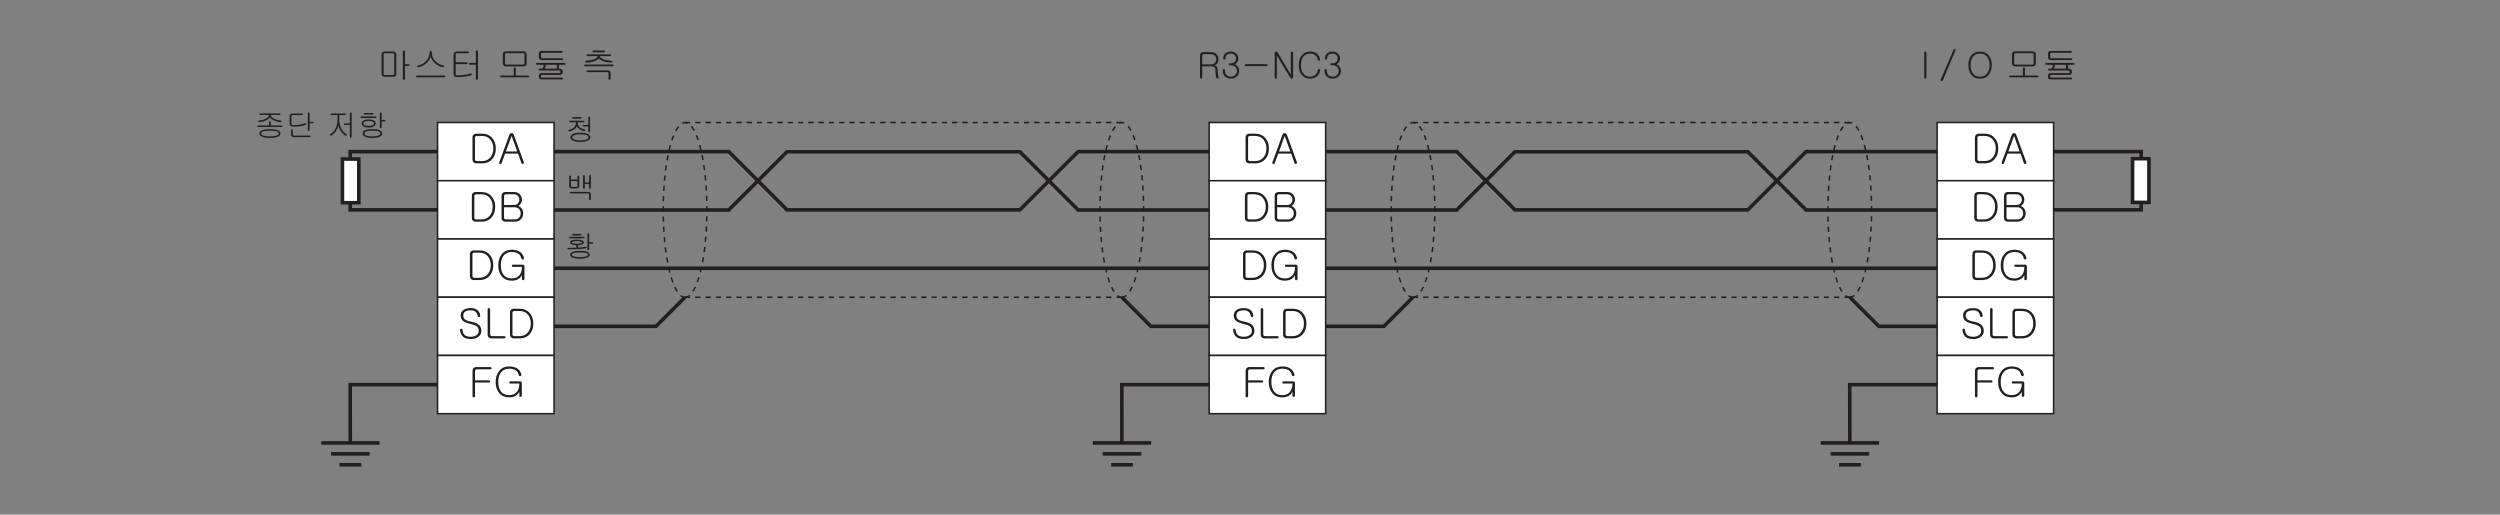 <?xml version="1.0" encoding="UTF-8"?>
<svg xmlns="http://www.w3.org/2000/svg" xmlns:xlink="http://www.w3.org/1999/xlink" width="481.89pt" height="99.19pt" viewBox="0 0 481.89 99.19" version="1.2">
<rect x="0" y="0" width="481.89" height="99.19" fill="#808080" stroke="none"/>
<defs>
<g>
<symbol overflow="visible" id="glyph0-0">
<path style="stroke:none;" d="M 1.578 -0.453 L 6.359 -0.453 L 6.359 -5.234 L 1.578 -5.234 Z M 6.75 -0.078 L 1.188 -0.078 L 1.188 -5.625 L 6.75 -5.625 Z M 6.75 -0.078 "/>
</symbol>
<symbol overflow="visible" id="glyph0-1">
<path style="stroke:none;" d="M 2.594 -5.703 C 3.438 -5.703 4.109 -5.406 4.578 -4.844 C 5.031 -4.328 5.25 -3.656 5.25 -2.844 C 5.25 -2.031 5.031 -1.359 4.578 -0.844 C 4.109 -0.281 3.438 0.016 2.594 0.016 L 1.484 0.016 C 1.25 0.016 1.062 -0.078 0.922 -0.219 C 0.797 -0.359 0.75 -0.531 0.75 -0.734 L 0.75 -4.938 C 0.75 -5.156 0.797 -5.328 0.922 -5.469 C 1.062 -5.625 1.25 -5.703 1.484 -5.703 Z M 2.594 -0.422 C 3.281 -0.422 3.828 -0.672 4.219 -1.156 C 4.578 -1.594 4.766 -2.156 4.766 -2.844 C 4.766 -3.547 4.578 -4.109 4.219 -4.547 C 3.828 -5.031 3.281 -5.266 2.594 -5.266 L 1.578 -5.266 C 1.453 -5.266 1.375 -5.219 1.312 -5.156 C 1.25 -5.094 1.234 -5.016 1.234 -4.906 L 1.234 -0.766 C 1.234 -0.672 1.25 -0.594 1.312 -0.547 C 1.375 -0.469 1.453 -0.422 1.578 -0.422 Z M 2.594 -0.422 "/>
</symbol>
<symbol overflow="visible" id="glyph0-2">
<path style="stroke:none;" d="M 3.641 -2.281 L 2.578 -5.234 L 2.547 -5.234 L 1.469 -2.281 Z M 2.297 -5.734 C 2.375 -5.781 2.469 -5.812 2.562 -5.812 C 2.656 -5.812 2.734 -5.781 2.812 -5.734 C 2.891 -5.672 2.953 -5.578 3 -5.469 L 4.922 -0.203 C 4.938 -0.125 4.938 -0.062 4.906 0.016 C 4.891 0.078 4.844 0.109 4.781 0.125 C 4.719 0.156 4.656 0.141 4.594 0.125 C 4.531 0.078 4.484 0.031 4.453 -0.047 L 3.812 -1.859 L 1.312 -1.859 L 0.656 -0.047 C 0.625 0.031 0.578 0.078 0.516 0.125 C 0.453 0.156 0.391 0.156 0.328 0.141 C 0.266 0.109 0.219 0.078 0.188 0.016 C 0.172 -0.047 0.172 -0.125 0.203 -0.203 L 2.125 -5.469 C 2.156 -5.578 2.219 -5.672 2.297 -5.734 Z M 2.297 -5.734 "/>
</symbol>
<symbol overflow="visible" id="glyph0-3">
<path style="stroke:none;" d="M 3.203 -5.703 C 3.656 -5.703 4.031 -5.547 4.297 -5.234 C 4.547 -4.953 4.672 -4.625 4.672 -4.219 C 4.672 -3.969 4.609 -3.734 4.5 -3.531 C 4.375 -3.328 4.203 -3.156 4 -3.031 C 4.281 -2.891 4.5 -2.719 4.656 -2.484 C 4.844 -2.234 4.922 -1.938 4.922 -1.594 C 4.922 -1.172 4.797 -0.797 4.531 -0.5 C 4.234 -0.156 3.828 0.016 3.312 0.016 L 1.484 0.016 C 1.25 0.016 1.062 -0.078 0.922 -0.219 C 0.797 -0.359 0.75 -0.531 0.75 -0.734 L 0.75 -4.938 C 0.75 -5.156 0.797 -5.328 0.922 -5.469 C 1.062 -5.625 1.25 -5.703 1.484 -5.703 Z M 3.922 -3.531 C 4.094 -3.719 4.188 -3.953 4.188 -4.234 C 4.188 -4.516 4.094 -4.75 3.922 -4.938 C 3.734 -5.156 3.484 -5.266 3.156 -5.266 L 1.578 -5.266 C 1.453 -5.266 1.375 -5.219 1.312 -5.156 C 1.25 -5.094 1.234 -5.016 1.234 -4.906 L 1.234 -3.203 L 3.156 -3.203 C 3.484 -3.203 3.734 -3.312 3.922 -3.531 Z M 4.156 -0.797 C 4.344 -1.016 4.438 -1.281 4.438 -1.594 C 4.438 -1.906 4.344 -2.188 4.141 -2.406 C 3.922 -2.656 3.625 -2.766 3.266 -2.766 L 1.234 -2.766 L 1.234 -0.766 C 1.234 -0.672 1.25 -0.594 1.312 -0.547 C 1.375 -0.469 1.453 -0.422 1.578 -0.422 L 3.312 -0.422 C 3.672 -0.422 3.938 -0.547 4.156 -0.797 Z M 4.156 -0.797 "/>
</symbol>
<symbol overflow="visible" id="glyph0-4">
<path style="stroke:none;" d="M 4.781 -5.328 C 5.109 -5.062 5.328 -4.703 5.438 -4.266 C 5.453 -4.188 5.438 -4.109 5.391 -4.062 C 5.359 -4 5.297 -3.969 5.234 -3.953 C 5.156 -3.953 5.109 -3.953 5.047 -4 C 4.984 -4.031 4.938 -4.094 4.922 -4.172 C 4.844 -4.578 4.641 -4.875 4.328 -5.094 C 4.016 -5.281 3.609 -5.391 3.109 -5.391 C 2.453 -5.391 1.938 -5.172 1.562 -4.75 C 1.172 -4.297 0.984 -3.656 0.984 -2.844 C 0.984 -2 1.172 -1.359 1.562 -0.922 C 1.922 -0.5 2.438 -0.297 3.094 -0.297 C 3.656 -0.297 4.094 -0.453 4.438 -0.781 C 4.844 -1.156 5.047 -1.734 5.047 -2.531 L 3.312 -2.531 C 3.172 -2.531 3.109 -2.594 3.109 -2.75 C 3.109 -2.891 3.172 -2.953 3.312 -2.953 L 5.188 -2.953 C 5.281 -2.953 5.375 -2.922 5.438 -2.844 C 5.5 -2.781 5.531 -2.703 5.531 -2.609 L 5.531 -0.203 C 5.531 -0.125 5.5 -0.062 5.438 -0.016 C 5.391 0.031 5.344 0.047 5.281 0.047 C 5.219 0.047 5.156 0.031 5.109 -0.016 C 5.062 -0.062 5.047 -0.125 5.047 -0.203 L 5.047 -0.938 C 4.875 -0.594 4.625 -0.328 4.297 -0.141 C 3.953 0.047 3.562 0.141 3.094 0.141 C 2.297 0.141 1.656 -0.125 1.203 -0.656 C 0.734 -1.188 0.484 -1.906 0.484 -2.844 C 0.484 -3.75 0.734 -4.469 1.203 -5.016 C 1.672 -5.562 2.312 -5.828 3.094 -5.828 C 3.797 -5.828 4.359 -5.656 4.781 -5.328 Z M 4.781 -5.328 "/>
</symbol>
<symbol overflow="visible" id="glyph0-5">
<path style="stroke:none;" d="M 3.891 -5.359 C 4.141 -5.125 4.281 -4.812 4.344 -4.438 C 4.359 -4.344 4.344 -4.25 4.297 -4.203 C 4.266 -4.141 4.219 -4.109 4.141 -4.094 C 4.078 -4.094 4.016 -4.109 3.953 -4.156 C 3.891 -4.188 3.859 -4.25 3.844 -4.328 C 3.781 -4.703 3.641 -4.969 3.422 -5.141 C 3.203 -5.312 2.891 -5.391 2.484 -5.391 C 2.062 -5.391 1.719 -5.312 1.469 -5.156 C 1.203 -4.984 1.078 -4.734 1.078 -4.406 C 1.078 -4.094 1.172 -3.844 1.375 -3.672 C 1.594 -3.484 1.984 -3.328 2.547 -3.219 C 3.281 -3.078 3.812 -2.859 4.109 -2.578 C 4.406 -2.312 4.562 -1.922 4.562 -1.422 C 4.562 -0.938 4.359 -0.562 3.953 -0.266 C 3.578 0.016 3.109 0.141 2.547 0.141 C 1.906 0.141 1.422 0.016 1.094 -0.266 C 0.719 -0.547 0.516 -0.984 0.453 -1.594 C 0.438 -1.672 0.453 -1.734 0.516 -1.781 C 0.562 -1.828 0.609 -1.859 0.672 -1.859 C 0.734 -1.859 0.797 -1.844 0.844 -1.797 C 0.891 -1.766 0.922 -1.688 0.938 -1.609 C 0.969 -1.141 1.141 -0.797 1.406 -0.594 C 1.672 -0.391 2.047 -0.297 2.531 -0.297 C 2.906 -0.297 3.234 -0.375 3.531 -0.547 C 3.891 -0.75 4.062 -1.031 4.062 -1.375 C 4.062 -1.766 3.969 -2.047 3.781 -2.219 C 3.562 -2.438 3.125 -2.625 2.453 -2.766 C 1.828 -2.922 1.359 -3.109 1.078 -3.312 C 0.75 -3.578 0.578 -3.938 0.578 -4.391 C 0.578 -4.844 0.75 -5.203 1.094 -5.453 C 1.438 -5.703 1.906 -5.828 2.516 -5.828 C 3.125 -5.828 3.578 -5.672 3.891 -5.359 Z M 3.891 -5.359 "/>
</symbol>
<symbol overflow="visible" id="glyph0-6">
<path style="stroke:none;" d="M 0.812 -5.766 C 0.859 -5.797 0.922 -5.828 0.984 -5.828 C 1.047 -5.828 1.109 -5.797 1.156 -5.766 C 1.203 -5.719 1.234 -5.656 1.234 -5.578 L 1.234 -0.766 C 1.234 -0.672 1.25 -0.594 1.312 -0.547 C 1.375 -0.469 1.453 -0.422 1.578 -0.422 L 3.953 -0.422 C 4.031 -0.422 4.094 -0.406 4.141 -0.359 C 4.172 -0.328 4.203 -0.266 4.203 -0.219 C 4.203 -0.156 4.172 -0.109 4.141 -0.062 C 4.094 -0.016 4.031 0.016 3.953 0.016 L 1.484 0.016 C 1.25 0.016 1.062 -0.078 0.922 -0.219 C 0.797 -0.359 0.75 -0.531 0.75 -0.734 L 0.75 -5.578 C 0.75 -5.656 0.766 -5.719 0.812 -5.766 Z M 0.812 -5.766 "/>
</symbol>
<symbol overflow="visible" id="glyph0-7">
<path style="stroke:none;" d="M 4.188 -5.703 C 4.266 -5.703 4.312 -5.672 4.359 -5.641 C 4.406 -5.594 4.422 -5.547 4.422 -5.484 C 4.422 -5.422 4.406 -5.375 4.359 -5.328 C 4.312 -5.281 4.266 -5.266 4.188 -5.266 L 1.578 -5.266 C 1.453 -5.266 1.375 -5.219 1.312 -5.156 C 1.25 -5.094 1.234 -5.016 1.234 -4.906 L 1.234 -3.141 L 3.891 -3.141 C 3.969 -3.141 4.031 -3.125 4.078 -3.078 C 4.109 -3.047 4.141 -3 4.141 -2.922 C 4.141 -2.875 4.109 -2.828 4.078 -2.781 C 4.031 -2.734 3.969 -2.719 3.891 -2.719 L 1.234 -2.719 L 1.234 -0.109 C 1.234 -0.031 1.203 0.031 1.156 0.078 C 1.109 0.125 1.047 0.141 0.984 0.141 C 0.922 0.141 0.859 0.125 0.812 0.078 C 0.766 0.031 0.75 -0.031 0.75 -0.109 L 0.75 -4.938 C 0.75 -5.156 0.797 -5.328 0.922 -5.469 C 1.062 -5.625 1.25 -5.703 1.484 -5.703 Z M 4.188 -5.703 "/>
</symbol>
<symbol overflow="visible" id="glyph1-0">
<path style="stroke:none;" d="M 1.375 -0.406 L 5.562 -0.406 L 5.562 -4.578 L 1.375 -4.578 Z M 5.891 -0.062 L 1.047 -0.062 L 1.047 -4.906 L 5.891 -4.906 Z M 5.891 -0.062 "/>
</symbol>
<symbol overflow="visible" id="glyph1-1">
<path style="stroke:none;" d="M 3.312 -4.703 C 3.266 -4.75 3.188 -4.766 3.062 -4.766 L 1.625 -4.766 C 1.531 -4.766 1.453 -4.734 1.406 -4.688 C 1.359 -4.625 1.344 -4.547 1.344 -4.453 L 1.344 -0.859 C 1.344 -0.75 1.359 -0.688 1.422 -0.641 C 1.453 -0.594 1.531 -0.578 1.641 -0.578 L 3.078 -0.578 C 3.188 -0.578 3.281 -0.594 3.312 -0.625 C 3.359 -0.672 3.391 -0.75 3.391 -0.844 L 3.391 -4.484 C 3.391 -4.578 3.359 -4.656 3.312 -4.703 Z M 3.594 -4.969 C 3.719 -4.859 3.781 -4.703 3.781 -4.516 L 3.781 -0.828 C 3.781 -0.625 3.734 -0.484 3.625 -0.375 C 3.516 -0.281 3.359 -0.234 3.141 -0.234 L 1.594 -0.234 C 1.359 -0.234 1.188 -0.281 1.094 -0.375 C 0.984 -0.484 0.938 -0.625 0.938 -0.812 L 0.938 -4.469 C 0.938 -4.656 1 -4.812 1.109 -4.938 C 1.219 -5.047 1.375 -5.109 1.578 -5.109 L 3.094 -5.109 C 3.297 -5.109 3.469 -5.062 3.594 -4.969 Z M 6.203 -2.656 C 6.312 -2.656 6.359 -2.609 6.359 -2.484 C 6.359 -2.375 6.312 -2.328 6.203 -2.328 L 5.453 -2.328 L 5.453 0.141 C 5.453 0.203 5.422 0.25 5.375 0.297 C 5.344 0.328 5.297 0.344 5.25 0.344 C 5.188 0.344 5.141 0.328 5.109 0.297 C 5.062 0.25 5.047 0.203 5.047 0.141 L 5.047 -5.141 C 5.047 -5.203 5.062 -5.25 5.109 -5.281 C 5.141 -5.312 5.188 -5.328 5.25 -5.328 C 5.297 -5.328 5.344 -5.312 5.375 -5.281 C 5.422 -5.25 5.453 -5.203 5.453 -5.141 L 5.453 -2.656 Z M 6.203 -2.656 "/>
</symbol>
<symbol overflow="visible" id="glyph1-2">
<path style="stroke:none;" d="M 3.344 -5.203 C 3.375 -5.234 3.422 -5.25 3.469 -5.25 C 3.531 -5.25 3.562 -5.234 3.594 -5.203 C 3.656 -5.156 3.672 -5.094 3.672 -5.016 C 3.672 -4.328 3.906 -3.734 4.359 -3.25 C 4.766 -2.844 5.266 -2.562 5.859 -2.438 C 5.922 -2.422 5.984 -2.406 6.016 -2.359 C 6.047 -2.312 6.062 -2.266 6.047 -2.219 C 6.031 -2.172 6.016 -2.125 5.953 -2.109 C 5.906 -2.078 5.844 -2.062 5.766 -2.078 C 5.234 -2.188 4.766 -2.453 4.312 -2.844 C 3.906 -3.234 3.609 -3.656 3.469 -4.109 C 3.328 -3.656 3.047 -3.234 2.625 -2.844 C 2.172 -2.438 1.672 -2.188 1.125 -2.078 C 1.062 -2.062 1 -2.078 0.969 -2.109 C 0.922 -2.125 0.891 -2.172 0.891 -2.219 C 0.875 -2.266 0.891 -2.297 0.922 -2.344 C 0.953 -2.391 1.016 -2.422 1.078 -2.422 C 1.641 -2.547 2.125 -2.812 2.547 -3.234 C 3.031 -3.734 3.281 -4.344 3.281 -5.031 C 3.281 -5.094 3.297 -5.156 3.344 -5.203 Z M 6.25 -0.422 C 6.281 -0.391 6.297 -0.344 6.297 -0.297 C 6.297 -0.25 6.281 -0.219 6.25 -0.188 C 6.203 -0.141 6.156 -0.125 6.109 -0.125 L 0.844 -0.125 C 0.703 -0.125 0.641 -0.188 0.641 -0.297 C 0.641 -0.422 0.703 -0.469 0.844 -0.469 L 6.094 -0.469 C 6.156 -0.469 6.203 -0.453 6.25 -0.422 Z M 6.25 -0.422 "/>
</symbol>
<symbol overflow="visible" id="glyph1-3">
<path style="stroke:none;" d="M 3.828 -5.062 C 3.859 -5.031 3.875 -4.984 3.891 -4.938 C 3.891 -4.891 3.859 -4.859 3.828 -4.828 C 3.781 -4.781 3.734 -4.766 3.672 -4.766 L 1.625 -4.766 C 1.531 -4.766 1.453 -4.734 1.406 -4.688 C 1.359 -4.641 1.344 -4.562 1.344 -4.453 L 1.344 -3.031 L 3.422 -3.031 C 3.562 -3.031 3.625 -2.969 3.625 -2.844 C 3.625 -2.734 3.562 -2.672 3.422 -2.672 L 1.344 -2.672 L 1.344 -0.844 C 1.344 -0.734 1.359 -0.656 1.406 -0.609 C 1.438 -0.547 1.5 -0.516 1.594 -0.516 C 2.156 -0.516 2.641 -0.547 3.062 -0.609 C 3.484 -0.656 3.859 -0.75 4.188 -0.875 C 4.328 -0.922 4.406 -0.891 4.453 -0.781 C 4.5 -0.688 4.453 -0.594 4.312 -0.531 C 4.016 -0.422 3.625 -0.328 3.141 -0.266 C 2.672 -0.203 2.156 -0.172 1.594 -0.172 C 1.359 -0.172 1.188 -0.234 1.094 -0.359 C 0.984 -0.484 0.938 -0.641 0.938 -0.859 L 0.938 -4.453 C 0.938 -4.641 1 -4.797 1.109 -4.906 C 1.234 -5.047 1.406 -5.109 1.641 -5.109 L 3.656 -5.109 C 3.719 -5.109 3.781 -5.094 3.828 -5.062 Z M 5.578 0.281 C 5.547 0.328 5.5 0.344 5.453 0.344 C 5.391 0.344 5.328 0.328 5.297 0.281 C 5.266 0.25 5.234 0.188 5.234 0.109 L 5.234 -2.547 L 4.125 -2.547 C 4.047 -2.547 4 -2.578 3.969 -2.609 C 3.922 -2.641 3.906 -2.688 3.906 -2.719 C 3.906 -2.781 3.906 -2.812 3.953 -2.844 C 3.969 -2.891 4.031 -2.906 4.094 -2.906 L 5.234 -2.906 L 5.234 -5.125 C 5.234 -5.188 5.266 -5.234 5.297 -5.266 C 5.328 -5.312 5.391 -5.328 5.453 -5.328 C 5.5 -5.328 5.547 -5.312 5.578 -5.266 C 5.625 -5.234 5.641 -5.188 5.641 -5.125 L 5.641 0.109 C 5.641 0.172 5.625 0.234 5.578 0.281 Z M 5.578 0.281 "/>
</symbol>
<symbol overflow="visible" id="glyph1-4">
<path style="stroke:none;" d=""/>
</symbol>
<symbol overflow="visible" id="glyph1-5">
<path style="stroke:none;" d="M 5.266 -4.734 C 5.234 -4.766 5.156 -4.781 5.047 -4.781 L 1.875 -4.781 C 1.766 -4.781 1.688 -4.766 1.641 -4.734 C 1.609 -4.703 1.594 -4.641 1.594 -4.547 L 1.594 -2.812 C 1.594 -2.719 1.609 -2.656 1.656 -2.641 C 1.688 -2.609 1.781 -2.578 1.891 -2.578 L 5.062 -2.578 C 5.156 -2.578 5.234 -2.594 5.266 -2.625 C 5.328 -2.656 5.344 -2.719 5.344 -2.781 L 5.344 -4.562 C 5.344 -4.641 5.328 -4.703 5.266 -4.734 Z M 5.594 -5 C 5.703 -4.891 5.766 -4.766 5.766 -4.594 L 5.766 -2.75 C 5.766 -2.578 5.703 -2.453 5.594 -2.375 C 5.484 -2.281 5.328 -2.234 5.141 -2.234 L 1.797 -2.234 C 1.609 -2.234 1.453 -2.297 1.344 -2.391 C 1.234 -2.484 1.172 -2.609 1.172 -2.781 L 1.172 -4.594 C 1.172 -4.766 1.234 -4.891 1.328 -5 C 1.422 -5.094 1.594 -5.141 1.797 -5.141 L 5.109 -5.141 C 5.328 -5.141 5.484 -5.094 5.594 -5 Z M 3.344 -2 C 3.375 -2.047 3.422 -2.047 3.469 -2.047 C 3.531 -2.047 3.562 -2.031 3.594 -1.984 C 3.656 -1.953 3.672 -1.906 3.672 -1.844 L 3.672 -0.469 L 6.094 -0.469 C 6.156 -0.469 6.203 -0.453 6.25 -0.422 C 6.281 -0.391 6.297 -0.344 6.297 -0.297 C 6.297 -0.25 6.281 -0.219 6.25 -0.188 C 6.203 -0.141 6.156 -0.125 6.109 -0.125 L 0.781 -0.125 C 0.734 -0.125 0.703 -0.141 0.672 -0.188 C 0.641 -0.219 0.625 -0.25 0.641 -0.297 C 0.641 -0.344 0.656 -0.391 0.688 -0.422 C 0.734 -0.453 0.781 -0.469 0.844 -0.469 L 3.281 -0.469 L 3.281 -1.875 C 3.281 -1.922 3.297 -1.984 3.344 -2 Z M 3.344 -2 "/>
</symbol>
<symbol overflow="visible" id="glyph1-6">
<path style="stroke:none;" d="M 1.344 -3.609 C 1.234 -3.719 1.172 -3.844 1.172 -4.016 L 1.172 -4.672 C 1.172 -4.828 1.234 -4.969 1.344 -5.078 C 1.453 -5.172 1.609 -5.219 1.797 -5.219 L 5.578 -5.219 C 5.625 -5.219 5.672 -5.203 5.703 -5.156 C 5.734 -5.141 5.75 -5.094 5.766 -5.047 C 5.766 -5 5.75 -4.953 5.719 -4.922 C 5.688 -4.891 5.656 -4.859 5.609 -4.859 L 1.859 -4.859 C 1.766 -4.859 1.703 -4.844 1.656 -4.812 C 1.609 -4.766 1.594 -4.719 1.594 -4.641 L 1.594 -4.047 C 1.594 -3.969 1.609 -3.906 1.656 -3.859 C 1.688 -3.828 1.766 -3.797 1.859 -3.797 L 5.656 -3.797 C 5.781 -3.797 5.828 -3.75 5.828 -3.625 C 5.844 -3.516 5.781 -3.453 5.672 -3.453 L 1.844 -3.453 C 1.625 -3.453 1.469 -3.5 1.344 -3.609 Z M 5.578 -1.672 C 5.703 -1.594 5.766 -1.484 5.766 -1.344 L 5.766 -1.062 C 5.766 -0.938 5.703 -0.828 5.625 -0.734 C 5.516 -0.641 5.406 -0.594 5.266 -0.594 L 1.828 -0.594 C 1.734 -0.594 1.672 -0.578 1.641 -0.547 C 1.609 -0.5 1.594 -0.453 1.594 -0.375 L 1.594 -0.25 C 1.594 -0.188 1.609 -0.141 1.641 -0.125 C 1.672 -0.094 1.734 -0.078 1.812 -0.078 L 5.625 -0.078 C 5.688 -0.078 5.734 -0.062 5.781 -0.031 C 5.812 0 5.828 0.047 5.828 0.094 C 5.828 0.141 5.828 0.188 5.781 0.219 C 5.766 0.25 5.703 0.266 5.656 0.266 L 1.672 0.266 C 1.516 0.266 1.391 0.234 1.312 0.141 C 1.219 0.062 1.172 -0.047 1.172 -0.188 L 1.172 -0.453 C 1.172 -0.594 1.234 -0.719 1.312 -0.812 C 1.406 -0.891 1.531 -0.938 1.703 -0.938 L 5.094 -0.938 C 5.188 -0.938 5.234 -0.953 5.281 -0.984 C 5.328 -1 5.344 -1.047 5.344 -1.109 L 5.344 -1.234 C 5.344 -1.312 5.328 -1.375 5.281 -1.406 C 5.25 -1.438 5.188 -1.453 5.078 -1.453 L 1.359 -1.453 C 1.234 -1.453 1.172 -1.5 1.172 -1.625 C 1.172 -1.734 1.234 -1.797 1.375 -1.797 L 1.859 -1.797 C 1.844 -1.844 1.859 -1.891 1.922 -1.938 C 1.984 -2 2.016 -2.047 2.047 -2.109 C 2.062 -2.172 2.078 -2.266 2.078 -2.359 L 2.078 -2.547 L 0.812 -2.547 C 0.688 -2.547 0.625 -2.609 0.641 -2.719 C 0.641 -2.844 0.703 -2.906 0.844 -2.906 L 6.125 -2.906 C 6.234 -2.906 6.297 -2.844 6.297 -2.719 C 6.297 -2.609 6.25 -2.547 6.125 -2.547 L 5.047 -2.547 L 5.047 -1.797 L 5.141 -1.797 C 5.312 -1.797 5.453 -1.75 5.578 -1.672 Z M 2.297 -1.797 L 4.656 -1.797 C 4.641 -1.797 4.641 -1.828 4.641 -1.844 L 4.641 -2.547 L 2.484 -2.547 L 2.484 -2.359 C 2.484 -2.234 2.469 -2.109 2.406 -1.969 C 2.375 -1.906 2.344 -1.844 2.297 -1.797 Z M 2.297 -1.797 "/>
</symbol>
<symbol overflow="visible" id="glyph1-7">
<path style="stroke:none;" d="M 4.609 -5.266 C 4.641 -5.219 4.656 -5.188 4.656 -5.141 C 4.672 -5.094 4.656 -5.047 4.625 -5.016 C 4.594 -4.984 4.547 -4.953 4.5 -4.953 L 2.469 -4.953 C 2.328 -4.953 2.266 -5.016 2.266 -5.141 C 2.266 -5.25 2.328 -5.312 2.469 -5.312 L 4.469 -5.312 C 4.516 -5.312 4.578 -5.297 4.609 -5.266 Z M 5.828 -4.391 C 5.828 -4.281 5.781 -4.219 5.672 -4.219 L 3.672 -4.219 C 3.719 -3.969 3.969 -3.766 4.375 -3.609 C 4.75 -3.469 5.25 -3.375 5.891 -3.328 C 6.016 -3.312 6.078 -3.25 6.062 -3.141 C 6.031 -3.016 5.953 -2.953 5.828 -2.969 C 5.25 -3 4.75 -3.094 4.328 -3.234 C 3.922 -3.391 3.641 -3.562 3.469 -3.766 C 3.312 -3.547 3.031 -3.375 2.609 -3.234 C 2.203 -3.094 1.719 -3 1.141 -2.969 C 1.062 -2.953 1 -2.969 0.953 -3.016 C 0.922 -3.047 0.891 -3.094 0.875 -3.141 C 0.875 -3.188 0.875 -3.234 0.906 -3.281 C 0.938 -3.328 1 -3.344 1.078 -3.344 C 1.688 -3.375 2.188 -3.469 2.562 -3.594 C 2.984 -3.75 3.219 -3.969 3.281 -4.219 L 1.281 -4.219 C 1.156 -4.219 1.094 -4.281 1.109 -4.391 C 1.109 -4.516 1.172 -4.562 1.297 -4.562 L 5.672 -4.562 C 5.781 -4.562 5.828 -4.516 5.828 -4.391 Z M 6.25 -2.547 C 6.281 -2.516 6.297 -2.484 6.297 -2.422 C 6.297 -2.391 6.281 -2.344 6.25 -2.312 C 6.219 -2.281 6.172 -2.266 6.125 -2.266 L 0.828 -2.266 C 0.703 -2.266 0.641 -2.312 0.641 -2.422 C 0.641 -2.547 0.703 -2.594 0.844 -2.594 L 6.094 -2.594 C 6.156 -2.594 6.203 -2.578 6.25 -2.547 Z M 5.578 -1.328 C 5.703 -1.234 5.766 -1.078 5.766 -0.891 L 5.766 0.125 C 5.766 0.203 5.734 0.25 5.688 0.297 C 5.656 0.328 5.609 0.344 5.562 0.344 C 5.5 0.344 5.453 0.328 5.406 0.297 C 5.375 0.25 5.344 0.203 5.344 0.125 L 5.344 -0.875 C 5.344 -0.969 5.328 -1.031 5.281 -1.062 C 5.25 -1.109 5.172 -1.125 5.062 -1.125 L 1.281 -1.125 C 1.172 -1.125 1.109 -1.172 1.109 -1.297 C 1.094 -1.422 1.156 -1.469 1.281 -1.469 L 5.078 -1.469 C 5.312 -1.469 5.469 -1.422 5.578 -1.328 Z M 5.578 -1.328 "/>
</symbol>
<symbol overflow="visible" id="glyph1-8">
<path style="stroke:none;" d="M 2.828 -4.984 C 3.266 -4.984 3.609 -4.828 3.875 -4.547 C 4.109 -4.297 4.219 -3.969 4.219 -3.609 C 4.219 -3.344 4.156 -3.094 4.016 -2.875 C 3.859 -2.672 3.672 -2.531 3.422 -2.438 C 3.578 -2.422 3.719 -2.359 3.844 -2.234 C 3.969 -2.109 4.047 -1.922 4.047 -1.703 C 4.047 -1.359 4.062 -1.047 4.094 -0.797 C 4.125 -0.562 4.172 -0.359 4.219 -0.188 C 4.25 -0.125 4.25 -0.062 4.219 0 C 4.203 0.062 4.156 0.094 4.094 0.109 C 4.047 0.125 3.984 0.125 3.938 0.109 C 3.875 0.094 3.844 0.047 3.812 -0.016 C 3.75 -0.188 3.688 -0.438 3.656 -0.734 C 3.625 -1 3.609 -1.297 3.609 -1.641 C 3.609 -1.828 3.531 -1.984 3.375 -2.094 C 3.219 -2.203 3.031 -2.25 2.828 -2.25 L 1.078 -2.25 L 1.078 -0.109 C 1.078 -0.031 1.047 0.016 1 0.062 C 0.969 0.109 0.922 0.125 0.875 0.125 C 0.812 0.125 0.75 0.109 0.719 0.062 C 0.672 0.016 0.656 -0.031 0.656 -0.109 L 0.656 -4.328 C 0.656 -4.5 0.703 -4.656 0.812 -4.781 C 0.922 -4.906 1.094 -4.984 1.297 -4.984 Z M 3.531 -2.938 C 3.719 -3.125 3.797 -3.344 3.797 -3.609 C 3.797 -3.875 3.719 -4.094 3.531 -4.281 C 3.344 -4.5 3.094 -4.594 2.781 -4.594 L 1.375 -4.594 C 1.281 -4.594 1.203 -4.562 1.141 -4.5 C 1.094 -4.453 1.078 -4.375 1.078 -4.297 L 1.078 -2.625 L 2.781 -2.625 C 3.094 -2.625 3.344 -2.719 3.531 -2.938 Z M 3.531 -2.938 "/>
</symbol>
<symbol overflow="visible" id="glyph1-9">
<path style="stroke:none;" d="M 3.031 -4.672 C 3.281 -4.422 3.406 -4.125 3.406 -3.766 C 3.406 -3.469 3.328 -3.219 3.156 -3 C 3.031 -2.844 2.906 -2.719 2.75 -2.656 C 2.953 -2.578 3.125 -2.438 3.281 -2.25 C 3.469 -1.984 3.578 -1.703 3.578 -1.359 C 3.578 -0.969 3.438 -0.625 3.156 -0.344 C 2.875 -0.031 2.484 0.125 2 0.125 C 1.484 0.125 1.094 -0.031 0.812 -0.344 C 0.547 -0.625 0.422 -0.969 0.422 -1.359 L 0.422 -1.516 C 0.422 -1.578 0.438 -1.625 0.484 -1.672 C 0.516 -1.703 0.562 -1.719 0.625 -1.719 C 0.688 -1.719 0.734 -1.703 0.766 -1.672 C 0.812 -1.625 0.844 -1.578 0.844 -1.516 L 0.844 -1.359 C 0.844 -1.062 0.938 -0.812 1.125 -0.609 C 1.344 -0.375 1.625 -0.25 2 -0.25 C 2.359 -0.25 2.656 -0.375 2.859 -0.609 C 3.062 -0.812 3.156 -1.062 3.156 -1.359 C 3.156 -1.672 3.062 -1.922 2.859 -2.125 C 2.641 -2.344 2.359 -2.453 1.984 -2.453 L 1.75 -2.453 C 1.625 -2.453 1.562 -2.516 1.562 -2.641 C 1.562 -2.766 1.625 -2.828 1.75 -2.828 L 1.938 -2.828 C 2.266 -2.828 2.516 -2.922 2.703 -3.109 C 2.875 -3.281 2.969 -3.5 2.969 -3.766 C 2.969 -4.016 2.875 -4.234 2.703 -4.422 C 2.516 -4.609 2.266 -4.703 1.938 -4.703 C 1.609 -4.703 1.359 -4.609 1.172 -4.422 C 1 -4.234 0.922 -4.031 0.922 -3.766 C 0.922 -3.688 0.891 -3.641 0.844 -3.594 C 0.812 -3.562 0.766 -3.531 0.719 -3.531 C 0.656 -3.531 0.609 -3.562 0.562 -3.594 C 0.531 -3.641 0.5 -3.688 0.5 -3.766 C 0.5 -4.125 0.625 -4.438 0.875 -4.688 C 1.125 -4.953 1.484 -5.094 1.953 -5.094 C 2.406 -5.094 2.766 -4.953 3.031 -4.672 Z M 3.031 -4.672 "/>
</symbol>
<symbol overflow="visible" id="glyph1-10">
<path style="stroke:none;" d="M 5.078 -2.484 C 5.078 -2.359 5.016 -2.297 4.906 -2.297 L 0.859 -2.297 C 0.75 -2.297 0.703 -2.359 0.703 -2.484 C 0.688 -2.609 0.75 -2.672 0.859 -2.672 L 4.906 -2.672 C 5.016 -2.672 5.078 -2.609 5.078 -2.484 Z M 5.078 -2.484 "/>
</symbol>
<symbol overflow="visible" id="glyph1-11">
<path style="stroke:none;" d="M 0.859 -5.094 C 0.984 -5.109 1.094 -5.062 1.172 -4.953 L 1.406 -4.609 L 3.766 -0.656 L 3.766 -4.906 C 3.766 -4.969 3.781 -5.016 3.828 -5.047 C 3.875 -5.078 3.922 -5.094 3.984 -5.094 C 4.031 -5.094 4.094 -5.078 4.125 -5.047 C 4.172 -5.016 4.203 -4.969 4.203 -4.906 L 4.203 -0.172 C 4.203 -0.016 4.141 0.078 4.016 0.109 C 3.891 0.141 3.797 0.125 3.75 0.016 L 3.359 -0.531 L 1.078 -4.328 L 1.078 -0.109 C 1.078 -0.031 1.062 0.031 1.016 0.062 C 0.969 0.109 0.922 0.125 0.875 0.125 C 0.812 0.125 0.75 0.109 0.719 0.062 C 0.672 0.016 0.656 -0.047 0.656 -0.109 L 0.656 -4.828 C 0.656 -4.984 0.719 -5.078 0.859 -5.094 Z M 0.859 -5.094 "/>
</symbol>
<symbol overflow="visible" id="glyph1-12">
<path style="stroke:none;" d="M 3.984 -4.656 C 4.281 -4.391 4.453 -4.047 4.547 -3.609 C 4.547 -3.547 4.531 -3.5 4.5 -3.438 C 4.469 -3.391 4.422 -3.359 4.359 -3.344 C 4.312 -3.344 4.266 -3.344 4.219 -3.375 C 4.156 -3.406 4.125 -3.469 4.109 -3.547 C 4.031 -3.953 3.859 -4.234 3.578 -4.438 C 3.312 -4.625 2.984 -4.703 2.609 -4.703 C 2.094 -4.703 1.672 -4.516 1.359 -4.156 C 1.016 -3.75 0.859 -3.188 0.859 -2.484 C 0.859 -1.75 1.016 -1.203 1.359 -0.812 C 1.672 -0.438 2.078 -0.25 2.609 -0.25 C 3 -0.25 3.328 -0.344 3.562 -0.531 C 3.844 -0.75 4.031 -1.078 4.141 -1.547 C 4.156 -1.609 4.188 -1.672 4.234 -1.703 C 4.281 -1.734 4.344 -1.734 4.391 -1.719 C 4.469 -1.703 4.516 -1.672 4.547 -1.625 C 4.578 -1.562 4.594 -1.5 4.578 -1.422 C 4.453 -0.969 4.266 -0.609 3.969 -0.344 C 3.641 -0.031 3.172 0.125 2.609 0.125 C 1.953 0.125 1.422 -0.109 1.047 -0.578 C 0.625 -1.047 0.438 -1.672 0.438 -2.484 C 0.438 -3.266 0.625 -3.906 1.047 -4.375 C 1.438 -4.859 1.953 -5.094 2.609 -5.094 C 3.172 -5.094 3.641 -4.953 3.984 -4.656 Z M 3.984 -4.656 "/>
</symbol>
<symbol overflow="visible" id="glyph1-13">
<path style="stroke:none;" d="M 0.797 -5.031 C 0.828 -5.078 0.875 -5.094 0.938 -5.094 C 0.984 -5.094 1.047 -5.078 1.078 -5.031 C 1.125 -5 1.156 -4.938 1.156 -4.875 L 1.156 -0.094 C 1.156 -0.016 1.125 0.031 1.078 0.062 C 1.047 0.109 0.984 0.125 0.938 0.125 C 0.875 0.125 0.828 0.109 0.797 0.062 C 0.75 0.031 0.734 -0.016 0.734 -0.094 L 0.734 -4.875 C 0.734 -4.938 0.75 -5 0.797 -5.031 Z M 0.797 -5.031 "/>
</symbol>
<symbol overflow="visible" id="glyph1-14">
<path style="stroke:none;" d="M 4.625 -5.562 C 4.672 -5.578 4.719 -5.578 4.766 -5.562 C 4.828 -5.547 4.859 -5.516 4.891 -5.469 C 4.906 -5.438 4.922 -5.391 4.891 -5.344 L 2.422 0.5 C 2.406 0.562 2.359 0.594 2.297 0.609 C 2.266 0.625 2.219 0.609 2.156 0.594 C 2.109 0.562 2.062 0.531 2.047 0.5 C 2 0.453 2 0.406 2.031 0.359 L 4.516 -5.453 C 4.531 -5.516 4.562 -5.547 4.625 -5.562 Z M 4.625 -5.562 "/>
</symbol>
<symbol overflow="visible" id="glyph1-15">
<path style="stroke:none;" d="M 4.391 -4.297 C 4.75 -3.812 4.938 -3.219 4.938 -2.484 C 4.938 -1.75 4.75 -1.156 4.391 -0.688 C 3.984 -0.141 3.406 0.125 2.672 0.125 C 1.922 0.125 1.359 -0.141 0.938 -0.688 C 0.594 -1.156 0.422 -1.75 0.422 -2.484 C 0.422 -3.219 0.594 -3.812 0.938 -4.297 C 1.359 -4.828 1.922 -5.094 2.672 -5.094 C 3.406 -5.094 3.984 -4.828 4.391 -4.297 Z M 1.266 -4.047 C 0.984 -3.656 0.844 -3.141 0.844 -2.484 C 0.844 -1.844 0.984 -1.312 1.266 -0.922 C 1.578 -0.469 2.047 -0.25 2.672 -0.25 C 3.281 -0.25 3.75 -0.469 4.078 -0.922 C 4.359 -1.312 4.516 -1.844 4.516 -2.484 C 4.516 -3.125 4.359 -3.656 4.078 -4.047 C 3.75 -4.5 3.281 -4.719 2.672 -4.719 C 2.047 -4.719 1.578 -4.5 1.266 -4.047 Z M 1.266 -4.047 "/>
</symbol>
<symbol overflow="visible" id="glyph2-0">
<path style="stroke:none;" d="M 1.188 -0.344 L 4.766 -0.344 L 4.766 -3.922 L 1.188 -3.922 Z M 5.062 -0.047 L 0.891 -0.047 L 0.891 -4.219 L 5.062 -4.219 Z M 5.062 -0.047 "/>
</symbol>
<symbol overflow="visible" id="glyph2-1">
<path style="stroke:none;" d="M 5 -4.281 C 5 -4.172 4.953 -4.125 4.859 -4.125 L 3.156 -4.125 C 3.172 -3.859 3.359 -3.625 3.719 -3.422 C 4.078 -3.234 4.531 -3.094 5.047 -3.047 C 5.109 -3.047 5.156 -3.031 5.172 -2.984 C 5.203 -2.953 5.203 -2.922 5.203 -2.875 C 5.188 -2.828 5.172 -2.781 5.125 -2.766 C 5.094 -2.734 5.047 -2.719 5 -2.719 C 4.5 -2.781 4.078 -2.906 3.703 -3.094 C 3.344 -3.266 3.094 -3.469 2.969 -3.688 C 2.859 -3.469 2.625 -3.266 2.266 -3.094 C 1.891 -2.906 1.453 -2.781 0.969 -2.719 C 0.922 -2.719 0.859 -2.734 0.828 -2.766 C 0.781 -2.781 0.766 -2.828 0.75 -2.875 C 0.75 -2.922 0.75 -2.953 0.781 -2.984 C 0.812 -3.031 0.859 -3.047 0.922 -3.047 C 1.422 -3.094 1.859 -3.234 2.219 -3.422 C 2.594 -3.625 2.781 -3.859 2.812 -4.125 L 1.094 -4.125 C 1 -4.125 0.938 -4.172 0.953 -4.281 C 0.953 -4.375 1 -4.422 1.109 -4.422 L 4.859 -4.422 C 4.953 -4.422 5 -4.375 5 -4.281 Z M 5.359 -2.062 C 5.391 -2.031 5.406 -2 5.406 -1.953 C 5.406 -1.922 5.391 -1.875 5.359 -1.844 C 5.328 -1.828 5.281 -1.797 5.234 -1.797 L 0.672 -1.797 C 0.625 -1.797 0.594 -1.828 0.578 -1.844 C 0.547 -1.875 0.547 -1.922 0.547 -1.953 C 0.547 -2 0.562 -2.031 0.594 -2.062 C 0.625 -2.094 0.672 -2.094 0.719 -2.094 L 2.797 -2.094 L 2.797 -2.719 C 2.797 -2.828 2.859 -2.875 2.969 -2.875 C 3.094 -2.891 3.141 -2.844 3.141 -2.734 L 3.141 -2.094 L 5.234 -2.094 C 5.281 -2.094 5.328 -2.094 5.359 -2.062 Z M 4.531 -1.156 C 4.844 -1 5 -0.797 5 -0.547 C 5 -0.281 4.844 -0.078 4.531 0.062 C 4.172 0.219 3.656 0.312 2.969 0.312 C 2.281 0.312 1.766 0.219 1.422 0.062 C 1.094 -0.078 0.953 -0.281 0.953 -0.547 C 0.953 -0.797 1.094 -1 1.422 -1.156 C 1.766 -1.312 2.281 -1.391 2.969 -1.391 C 3.672 -1.391 4.188 -1.312 4.531 -1.156 Z M 1.672 -0.953 C 1.406 -0.859 1.281 -0.719 1.281 -0.547 C 1.281 -0.359 1.406 -0.234 1.672 -0.141 C 1.953 -0.047 2.391 0.016 2.969 0.016 C 3.562 0.016 4 -0.047 4.281 -0.141 C 4.531 -0.234 4.672 -0.359 4.672 -0.547 C 4.672 -0.719 4.531 -0.859 4.281 -0.953 C 4 -1.047 3.562 -1.094 2.969 -1.094 C 2.391 -1.094 1.953 -1.047 1.672 -0.953 Z M 1.672 -0.953 "/>
</symbol>
<symbol overflow="visible" id="glyph2-2">
<path style="stroke:none;" d="M 3.375 -4.234 C 3.375 -4.141 3.328 -4.094 3.203 -4.094 L 1.453 -4.094 C 1.328 -4.094 1.25 -4.062 1.219 -4.016 C 1.172 -3.969 1.156 -3.875 1.156 -3.734 L 1.156 -2.484 C 1.156 -2.375 1.188 -2.281 1.234 -2.234 C 1.281 -2.172 1.359 -2.156 1.469 -2.156 C 1.906 -2.156 2.297 -2.188 2.672 -2.234 C 3.109 -2.297 3.484 -2.391 3.797 -2.531 C 3.859 -2.547 3.906 -2.547 3.938 -2.531 C 3.984 -2.516 4.016 -2.484 4.031 -2.453 C 4.047 -2.406 4.047 -2.359 4.031 -2.328 C 4.016 -2.281 3.984 -2.25 3.922 -2.219 C 3.594 -2.094 3.203 -2 2.75 -1.938 C 2.391 -1.891 1.969 -1.875 1.5 -1.875 C 1.281 -1.875 1.094 -1.922 0.984 -2.016 C 0.875 -2.125 0.812 -2.266 0.812 -2.453 L 0.812 -3.844 C 0.812 -4 0.859 -4.125 0.953 -4.234 C 1.062 -4.328 1.203 -4.391 1.375 -4.391 L 3.219 -4.391 C 3.328 -4.391 3.375 -4.344 3.375 -4.234 Z M 5.312 -2.812 C 5.406 -2.812 5.453 -2.766 5.453 -2.672 C 5.453 -2.562 5.406 -2.516 5.312 -2.516 L 4.672 -2.516 L 4.672 -1.188 C 4.672 -1.141 4.656 -1.094 4.609 -1.062 C 4.578 -1.031 4.547 -1.016 4.5 -1.016 C 4.453 -1.016 4.406 -1.031 4.375 -1.062 C 4.344 -1.094 4.328 -1.141 4.328 -1.188 L 4.328 -4.406 C 4.328 -4.516 4.391 -4.562 4.5 -4.562 C 4.609 -4.562 4.672 -4.516 4.672 -4.406 L 4.672 -2.812 Z M 1.438 -0.406 C 1.438 -0.297 1.453 -0.234 1.5 -0.203 C 1.531 -0.156 1.609 -0.141 1.719 -0.141 L 4.688 -0.141 C 4.781 -0.141 4.828 -0.094 4.828 0 C 4.828 0.094 4.781 0.156 4.688 0.156 L 1.672 0.156 C 1.484 0.156 1.344 0.109 1.234 0.016 C 1.141 -0.078 1.094 -0.219 1.094 -0.375 L 1.094 -1.141 C 1.094 -1.203 1.109 -1.25 1.156 -1.297 C 1.172 -1.328 1.219 -1.344 1.266 -1.344 C 1.312 -1.344 1.344 -1.328 1.375 -1.297 C 1.422 -1.25 1.438 -1.203 1.438 -1.141 Z M 1.438 -0.406 "/>
</symbol>
<symbol overflow="visible" id="glyph2-3">
<path style="stroke:none;" d=""/>
</symbol>
<symbol overflow="visible" id="glyph2-4">
<path style="stroke:none;" d="M 3.75 -4.234 C 3.75 -4.141 3.703 -4.094 3.609 -4.094 L 2.453 -4.094 L 2.453 -3.156 C 2.453 -2.547 2.578 -2 2.844 -1.5 C 3.094 -1.016 3.422 -0.656 3.828 -0.438 C 3.875 -0.406 3.906 -0.375 3.922 -0.328 C 3.922 -0.281 3.922 -0.234 3.906 -0.203 C 3.875 -0.156 3.844 -0.125 3.797 -0.125 C 3.75 -0.094 3.703 -0.109 3.641 -0.141 C 3.328 -0.312 3.047 -0.578 2.781 -0.969 C 2.516 -1.344 2.344 -1.734 2.281 -2.141 C 2.203 -1.734 2.031 -1.344 1.781 -0.969 C 1.531 -0.578 1.234 -0.297 0.906 -0.141 C 0.859 -0.125 0.812 -0.125 0.766 -0.141 C 0.734 -0.156 0.703 -0.172 0.688 -0.219 C 0.656 -0.266 0.656 -0.297 0.672 -0.344 C 0.672 -0.391 0.719 -0.422 0.766 -0.453 C 1.156 -0.656 1.469 -1 1.719 -1.484 C 1.984 -1.984 2.109 -2.531 2.109 -3.141 L 2.109 -4.094 L 0.969 -4.094 C 0.844 -4.094 0.797 -4.141 0.797 -4.234 C 0.797 -4.344 0.859 -4.391 0.969 -4.391 L 3.609 -4.391 C 3.703 -4.391 3.75 -4.344 3.75 -4.234 Z M 4.781 0.25 C 4.75 0.281 4.719 0.297 4.672 0.297 C 4.625 0.297 4.578 0.281 4.547 0.25 C 4.516 0.203 4.5 0.156 4.5 0.094 L 4.5 -2.188 L 3.531 -2.188 C 3.484 -2.188 3.438 -2.203 3.406 -2.234 C 3.375 -2.266 3.359 -2.297 3.344 -2.344 C 3.344 -2.375 3.359 -2.422 3.391 -2.453 C 3.406 -2.469 3.453 -2.484 3.5 -2.484 L 4.5 -2.484 L 4.5 -4.391 C 4.5 -4.453 4.516 -4.5 4.547 -4.531 C 4.578 -4.547 4.625 -4.562 4.672 -4.562 C 4.719 -4.562 4.75 -4.547 4.781 -4.531 C 4.828 -4.5 4.844 -4.453 4.844 -4.391 L 4.844 0.094 C 4.844 0.156 4.828 0.203 4.781 0.25 Z M 4.781 0.25 "/>
</symbol>
<symbol overflow="visible" id="glyph2-5">
<path style="stroke:none;" d="M 3.094 -4.359 C 3.094 -4.25 3.047 -4.203 2.938 -4.203 L 1.406 -4.203 C 1.297 -4.203 1.234 -4.25 1.234 -4.359 C 1.234 -4.453 1.297 -4.5 1.406 -4.5 L 2.922 -4.5 C 3.031 -4.5 3.094 -4.453 3.094 -4.359 Z M 3.672 -3.781 C 3.703 -3.75 3.719 -3.719 3.719 -3.672 C 3.719 -3.641 3.703 -3.609 3.672 -3.578 C 3.641 -3.547 3.609 -3.531 3.547 -3.531 L 0.781 -3.531 C 0.672 -3.531 0.609 -3.578 0.609 -3.672 C 0.609 -3.781 0.672 -3.828 0.781 -3.828 L 3.547 -3.828 C 3.594 -3.828 3.641 -3.812 3.672 -3.781 Z M 3.203 -3.031 C 3.422 -2.875 3.547 -2.703 3.547 -2.469 C 3.547 -2.266 3.422 -2.094 3.203 -1.938 C 2.938 -1.781 2.594 -1.688 2.172 -1.688 C 1.75 -1.688 1.406 -1.781 1.156 -1.938 C 0.922 -2.094 0.812 -2.266 0.812 -2.469 C 0.812 -2.703 0.922 -2.875 1.156 -3.031 C 1.406 -3.188 1.75 -3.266 2.172 -3.266 C 2.594 -3.266 2.938 -3.188 3.203 -3.031 Z M 1.406 -2.828 C 1.234 -2.719 1.156 -2.609 1.156 -2.469 C 1.156 -2.344 1.234 -2.234 1.406 -2.141 C 1.594 -2.047 1.859 -2 2.172 -2 C 2.5 -2 2.75 -2.047 2.938 -2.141 C 3.109 -2.234 3.203 -2.344 3.203 -2.469 C 3.203 -2.609 3.109 -2.719 2.938 -2.828 C 2.75 -2.922 2.5 -2.969 2.172 -2.969 C 1.859 -2.969 1.594 -2.922 1.406 -2.828 Z M 5.297 -3.156 C 5.344 -3.156 5.391 -3.156 5.406 -3.125 C 5.438 -3.094 5.453 -3.047 5.453 -3.016 C 5.453 -2.969 5.453 -2.938 5.422 -2.906 C 5.406 -2.875 5.359 -2.859 5.328 -2.859 L 4.672 -2.859 L 4.672 -1.734 C 4.672 -1.672 4.656 -1.641 4.609 -1.609 C 4.578 -1.578 4.547 -1.562 4.5 -1.562 C 4.453 -1.562 4.406 -1.578 4.375 -1.609 C 4.344 -1.641 4.328 -1.688 4.328 -1.734 L 4.328 -4.406 C 4.328 -4.516 4.391 -4.562 4.5 -4.562 C 4.609 -4.562 4.672 -4.516 4.672 -4.422 L 4.672 -3.156 Z M 4.328 -1.156 C 4.625 -1 4.781 -0.797 4.781 -0.547 C 4.781 -0.281 4.625 -0.078 4.328 0.062 C 3.984 0.219 3.516 0.312 2.891 0.312 C 2.266 0.312 1.781 0.219 1.453 0.062 C 1.156 -0.078 1 -0.281 1 -0.547 C 1 -0.797 1.156 -1 1.453 -1.156 C 1.781 -1.312 2.266 -1.391 2.891 -1.391 C 3.516 -1.391 3.984 -1.312 4.328 -1.156 Z M 1.703 -0.953 C 1.469 -0.844 1.344 -0.719 1.344 -0.547 C 1.344 -0.375 1.469 -0.234 1.703 -0.141 C 1.969 -0.047 2.375 0.016 2.891 0.016 C 3.406 0.016 3.797 -0.047 4.062 -0.141 C 4.297 -0.234 4.422 -0.375 4.422 -0.547 C 4.422 -0.719 4.297 -0.844 4.062 -0.953 C 3.797 -1.047 3.406 -1.094 2.891 -1.094 C 2.375 -1.094 1.969 -1.047 1.703 -0.953 Z M 1.703 -0.953 "/>
</symbol>
<symbol overflow="visible" id="glyph2-6">
<path style="stroke:none;" d="M 3.188 -4.328 C 3.188 -4.219 3.141 -4.172 3.047 -4.172 L 1.531 -4.172 C 1.422 -4.172 1.375 -4.219 1.375 -4.328 C 1.375 -4.422 1.422 -4.469 1.531 -4.469 L 3.031 -4.469 C 3.125 -4.469 3.172 -4.422 3.188 -4.328 Z M 3.75 -3.641 C 3.75 -3.531 3.703 -3.484 3.609 -3.484 L 2.453 -3.484 L 2.453 -3.359 C 2.453 -3.047 2.578 -2.781 2.797 -2.562 C 3.016 -2.344 3.344 -2.203 3.766 -2.125 C 3.812 -2.109 3.859 -2.078 3.875 -2.031 C 3.906 -2 3.906 -1.953 3.891 -1.906 C 3.875 -1.859 3.859 -1.828 3.812 -1.797 C 3.766 -1.781 3.703 -1.766 3.656 -1.781 C 3.281 -1.875 2.984 -2 2.734 -2.188 C 2.516 -2.344 2.359 -2.516 2.281 -2.703 C 2.203 -2.5 2.062 -2.328 1.859 -2.172 C 1.625 -1.969 1.297 -1.828 0.906 -1.703 C 0.844 -1.703 0.812 -1.703 0.766 -1.734 C 0.734 -1.75 0.703 -1.781 0.688 -1.828 C 0.672 -1.875 0.672 -1.922 0.688 -1.953 C 0.703 -2 0.734 -2.016 0.797 -2.031 C 1.219 -2.125 1.547 -2.297 1.781 -2.531 C 2 -2.75 2.109 -3.031 2.109 -3.359 L 2.109 -3.484 L 0.969 -3.484 C 0.859 -3.484 0.797 -3.531 0.812 -3.641 C 0.812 -3.734 0.859 -3.781 0.969 -3.781 L 3.609 -3.781 C 3.703 -3.781 3.75 -3.734 3.75 -3.641 Z M 4.781 -1.609 C 4.75 -1.578 4.719 -1.562 4.672 -1.562 C 4.625 -1.562 4.578 -1.578 4.547 -1.609 C 4.516 -1.641 4.5 -1.672 4.5 -1.734 L 4.5 -2.672 L 3.609 -2.672 C 3.547 -2.672 3.5 -2.688 3.453 -2.719 C 3.422 -2.75 3.406 -2.781 3.406 -2.812 C 3.406 -2.859 3.406 -2.891 3.438 -2.922 C 3.469 -2.953 3.5 -2.969 3.562 -2.969 L 4.5 -2.969 L 4.5 -4.406 C 4.5 -4.453 4.516 -4.5 4.547 -4.531 C 4.578 -4.547 4.625 -4.562 4.672 -4.562 C 4.719 -4.562 4.75 -4.547 4.781 -4.531 C 4.828 -4.5 4.844 -4.453 4.844 -4.406 L 4.844 -1.734 C 4.844 -1.672 4.828 -1.641 4.781 -1.609 Z M 4.422 -1.203 C 4.734 -1.047 4.891 -0.828 4.891 -0.578 C 4.891 -0.312 4.734 -0.109 4.422 0.047 C 4.094 0.219 3.609 0.312 2.969 0.312 C 2.344 0.312 1.859 0.219 1.516 0.047 C 1.219 -0.109 1.062 -0.312 1.062 -0.578 C 1.062 -0.828 1.219 -1.047 1.516 -1.203 C 1.859 -1.375 2.344 -1.469 2.969 -1.469 C 3.609 -1.469 4.094 -1.375 4.422 -1.203 Z M 1.781 -1 C 1.531 -0.891 1.406 -0.75 1.406 -0.578 C 1.406 -0.391 1.531 -0.25 1.781 -0.156 C 2.047 -0.047 2.453 0.016 2.969 0.016 C 3.5 0.016 3.906 -0.047 4.172 -0.156 C 4.422 -0.25 4.547 -0.391 4.547 -0.578 C 4.547 -0.75 4.422 -0.891 4.172 -1 C 3.906 -1.109 3.5 -1.156 2.969 -1.156 C 2.453 -1.156 2.047 -1.109 1.781 -1 Z M 1.781 -1 "/>
</symbol>
<symbol overflow="visible" id="glyph2-7">
<path style="stroke:none;" d="M 1.156 -3.391 L 1.156 -2.469 C 1.156 -2.406 1.172 -2.344 1.219 -2.312 C 1.25 -2.281 1.312 -2.266 1.391 -2.266 L 2.125 -2.266 C 2.219 -2.266 2.297 -2.281 2.328 -2.328 C 2.391 -2.359 2.406 -2.406 2.406 -2.469 L 2.406 -3.391 Z M 2.469 -4.422 C 2.5 -4.453 2.531 -4.453 2.578 -4.453 C 2.625 -4.453 2.672 -4.453 2.703 -4.422 C 2.734 -4.391 2.75 -4.359 2.75 -4.297 L 2.75 -2.422 C 2.75 -2.297 2.703 -2.188 2.594 -2.109 C 2.484 -2.031 2.359 -1.984 2.203 -1.984 L 1.297 -1.984 C 1.156 -1.984 1.031 -2.031 0.953 -2.094 C 0.859 -2.172 0.812 -2.281 0.812 -2.422 L 0.812 -4.281 C 0.812 -4.328 0.828 -4.375 0.859 -4.406 C 0.891 -4.438 0.938 -4.453 0.984 -4.453 C 1.031 -4.453 1.062 -4.453 1.094 -4.422 C 1.141 -4.375 1.156 -4.328 1.156 -4.281 L 1.156 -3.688 L 2.406 -3.688 L 2.406 -4.297 C 2.406 -4.359 2.422 -4.391 2.469 -4.422 Z M 4.828 -4.562 C 4.953 -4.562 5 -4.516 5 -4.406 L 5 -2.094 C 5 -2.047 4.984 -2 4.938 -1.953 C 4.906 -1.922 4.875 -1.906 4.828 -1.906 C 4.781 -1.906 4.75 -1.922 4.719 -1.953 C 4.672 -2 4.656 -2.047 4.656 -2.094 L 4.656 -2.812 L 3.828 -2.812 L 3.828 -2.094 C 3.828 -2.047 3.812 -2 3.781 -1.953 C 3.75 -1.922 3.703 -1.906 3.656 -1.906 C 3.609 -1.906 3.578 -1.922 3.547 -1.953 C 3.5 -2 3.484 -2.047 3.484 -2.094 L 3.484 -4.422 C 3.484 -4.516 3.547 -4.562 3.656 -4.562 C 3.781 -4.562 3.828 -4.516 3.828 -4.422 L 3.828 -3.109 L 4.656 -3.109 L 4.656 -4.406 C 4.656 -4.516 4.719 -4.562 4.828 -4.562 Z M 4.859 -1.188 C 4.953 -1.094 5 -0.984 5 -0.844 L 5 0.125 C 5 0.172 4.984 0.219 4.938 0.25 C 4.906 0.281 4.875 0.297 4.828 0.297 C 4.781 0.297 4.75 0.281 4.719 0.25 C 4.672 0.219 4.656 0.172 4.656 0.125 L 4.656 -0.828 C 4.656 -0.891 4.641 -0.938 4.609 -0.969 C 4.578 -1 4.516 -1.016 4.438 -1.016 L 1.125 -1.016 C 1 -1.016 0.953 -1.062 0.953 -1.172 C 0.953 -1.266 1 -1.312 1.125 -1.312 L 4.453 -1.312 C 4.609 -1.312 4.75 -1.281 4.859 -1.188 Z M 4.859 -1.188 "/>
</symbol>
<symbol overflow="visible" id="glyph2-8">
<path style="stroke:none;" d="M 3.766 -3.859 C 3.797 -3.828 3.797 -3.797 3.812 -3.75 C 3.812 -3.719 3.797 -3.672 3.766 -3.656 C 3.734 -3.625 3.703 -3.609 3.656 -3.609 L 0.969 -3.609 C 0.859 -3.609 0.812 -3.656 0.812 -3.75 C 0.812 -3.859 0.859 -3.906 0.969 -3.906 L 3.625 -3.906 C 3.688 -3.906 3.734 -3.891 3.766 -3.859 Z M 3.156 -4.422 C 3.188 -4.391 3.203 -4.359 3.203 -4.312 C 3.203 -4.281 3.188 -4.234 3.156 -4.219 C 3.141 -4.172 3.094 -4.156 3.047 -4.156 L 1.562 -4.156 C 1.453 -4.156 1.391 -4.219 1.391 -4.312 C 1.391 -4.422 1.453 -4.469 1.562 -4.469 L 3.031 -4.469 C 3.078 -4.469 3.125 -4.453 3.156 -4.422 Z M 1.547 -2.984 C 1.391 -2.938 1.312 -2.875 1.312 -2.812 C 1.312 -2.75 1.391 -2.688 1.547 -2.641 C 1.75 -2.594 2 -2.562 2.297 -2.562 C 2.609 -2.562 2.859 -2.594 3.047 -2.641 C 3.203 -2.688 3.297 -2.75 3.297 -2.812 C 3.297 -2.875 3.203 -2.938 3.047 -2.984 C 2.859 -3.047 2.609 -3.062 2.297 -3.062 C 1.984 -3.062 1.734 -3.047 1.547 -2.984 Z M 5.297 -2.875 C 5.359 -2.875 5.391 -2.859 5.422 -2.828 C 5.453 -2.812 5.453 -2.781 5.469 -2.734 C 5.469 -2.688 5.453 -2.656 5.422 -2.625 C 5.406 -2.594 5.375 -2.578 5.328 -2.578 L 4.672 -2.578 L 4.672 -1.484 C 4.672 -1.438 4.656 -1.391 4.609 -1.359 C 4.578 -1.328 4.547 -1.328 4.5 -1.328 C 4.453 -1.328 4.406 -1.328 4.375 -1.359 C 4.344 -1.406 4.328 -1.438 4.328 -1.5 L 4.328 -4.406 C 4.328 -4.516 4.391 -4.562 4.5 -4.562 C 4.609 -4.562 4.672 -4.516 4.672 -4.422 L 4.672 -2.875 Z M 4.328 -0.969 C 4.625 -0.844 4.781 -0.672 4.781 -0.438 C 4.781 -0.219 4.625 -0.031 4.328 0.094 C 4 0.234 3.531 0.312 2.891 0.312 C 2.25 0.312 1.766 0.234 1.438 0.094 C 1.156 -0.031 1 -0.219 1 -0.438 C 1 -0.672 1.156 -0.844 1.438 -0.969 C 1.781 -1.125 2.25 -1.188 2.891 -1.188 C 3.531 -1.188 4 -1.125 4.328 -0.969 Z M 1.703 -0.781 C 1.469 -0.703 1.344 -0.594 1.344 -0.438 C 1.344 -0.297 1.469 -0.188 1.703 -0.109 C 1.953 -0.031 2.344 0.016 2.891 0.016 C 3.422 0.016 3.812 -0.031 4.078 -0.109 C 4.312 -0.188 4.422 -0.297 4.422 -0.438 C 4.422 -0.594 4.312 -0.703 4.078 -0.781 C 3.812 -0.844 3.422 -0.891 2.891 -0.891 C 2.344 -0.891 1.953 -0.844 1.703 -0.781 Z M 3.297 -1.875 C 3.547 -1.906 3.781 -1.938 3.969 -1.984 C 4.031 -2 4.078 -2 4.109 -1.969 C 4.141 -1.953 4.172 -1.922 4.172 -1.875 C 4.188 -1.828 4.172 -1.797 4.156 -1.766 C 4.141 -1.719 4.109 -1.703 4.062 -1.688 C 3.672 -1.609 3.219 -1.562 2.688 -1.531 C 2.172 -1.5 1.5 -1.484 0.672 -1.484 C 0.609 -1.484 0.562 -1.5 0.531 -1.531 C 0.5 -1.562 0.484 -1.594 0.484 -1.625 C 0.484 -1.672 0.5 -1.703 0.531 -1.734 C 0.562 -1.766 0.594 -1.781 0.656 -1.781 C 0.922 -1.781 1.172 -1.781 1.359 -1.781 C 1.734 -1.781 2.016 -1.781 2.188 -1.797 L 2.188 -2.266 C 1.812 -2.266 1.516 -2.328 1.297 -2.422 C 1.078 -2.531 0.969 -2.656 0.969 -2.812 C 0.969 -2.953 1.078 -3.094 1.297 -3.203 C 1.547 -3.312 1.875 -3.359 2.297 -3.359 C 2.719 -3.359 3.047 -3.312 3.297 -3.203 C 3.531 -3.094 3.641 -2.953 3.641 -2.812 C 3.641 -2.656 3.531 -2.531 3.297 -2.422 C 3.094 -2.344 2.844 -2.281 2.531 -2.266 L 2.531 -1.812 C 2.766 -1.812 3.031 -1.844 3.297 -1.875 Z M 3.297 -1.875 "/>
</symbol>
</g>
</defs>
<g id="surface1">
<path style="fill:none;stroke-width:7;stroke-linecap:butt;stroke-linejoin:miter;stroke:rgb(13.73%,12.16%,12.549%);stroke-opacity:1;stroke-miterlimit:4;" d="M 3752.479 244.912 L 3582.351 244.912 L 3582.508 132.281 " transform="matrix(0.099,0,0,-0.099,1.897,98.387)"/>
<path style="fill:none;stroke-width:7;stroke-linecap:butt;stroke-linejoin:miter;stroke:rgb(13.73%,12.16%,12.549%);stroke-opacity:1;stroke-miterlimit:4;" d="M 3639.415 131.375 L 3526.035 131.375 " transform="matrix(0.099,0,0,-0.099,1.897,98.387)"/>
<path style="fill:none;stroke-width:7;stroke-linecap:butt;stroke-linejoin:miter;stroke:rgb(13.73%,12.16%,12.549%);stroke-opacity:1;stroke-miterlimit:4;" d="M 3620.275 110.148 L 3545.175 110.148 " transform="matrix(0.099,0,0,-0.099,1.897,98.387)"/>
<path style="fill:none;stroke-width:7;stroke-linecap:butt;stroke-linejoin:miter;stroke:rgb(13.73%,12.16%,12.549%);stroke-opacity:1;stroke-miterlimit:4;" d="M 3603.971 88.882 L 3561.439 88.882 " transform="matrix(0.099,0,0,-0.099,1.897,98.387)"/>
<path style="fill:none;stroke-width:7;stroke-linecap:butt;stroke-linejoin:miter;stroke:rgb(13.73%,12.16%,12.549%);stroke-opacity:1;stroke-miterlimit:4;" d="M 3752.479 698.665 L 3497.326 698.665 L 3383.947 585.247 L 2930.43 585.247 L 2817.05 698.665 L 2561.937 698.665 " transform="matrix(0.099,0,0,-0.099,1.897,98.387)"/>
<path style="fill:none;stroke-width:7;stroke-linecap:butt;stroke-linejoin:miter;stroke:rgb(13.73%,12.16%,12.549%);stroke-opacity:1;stroke-miterlimit:4;" d="M 3752.479 584.932 L 3497.326 584.932 L 3383.947 698.311 L 2930.43 698.311 L 2817.05 584.932 L 2561.937 584.932 " transform="matrix(0.099,0,0,-0.099,1.897,98.387)"/>
<path style="fill:none;stroke-width:7;stroke-linecap:butt;stroke-linejoin:miter;stroke:rgb(13.73%,12.16%,12.549%);stroke-opacity:1;stroke-miterlimit:4;" d="M 3752.479 471.513 L 2561.937 471.513 " transform="matrix(0.099,0,0,-0.099,1.897,98.387)"/>
<path style="fill:none;stroke-width:3;stroke-linecap:butt;stroke-linejoin:miter;stroke:rgb(13.73%,12.16%,12.549%);stroke-opacity:1;stroke-dasharray:10,10;stroke-miterlimit:4;" d="M 3582.351 415.001 C 3605.861 415.001 3624.883 491.164 3624.883 585.089 C 3624.883 679.014 3605.861 755.178 3582.351 755.178 C 3558.879 755.178 3539.858 679.014 3539.858 585.089 C 3539.858 491.164 3558.879 415.001 3582.351 415.001 Z M 3582.351 415.001 " transform="matrix(0.099,0,0,-0.099,1.897,98.387)"/>
<path style="fill:none;stroke-width:3;stroke-linecap:butt;stroke-linejoin:miter;stroke:rgb(13.73%,12.16%,12.549%);stroke-opacity:1;stroke-dasharray:10,10;stroke-miterlimit:4;" d="M 2731.986 415.001 C 2755.458 415.001 2774.518 491.164 2774.518 585.089 C 2774.518 679.014 2755.458 755.178 2731.986 755.178 C 2708.515 755.178 2689.494 679.014 2689.494 585.089 C 2689.494 491.164 2708.515 415.001 2731.986 415.001 Z M 2731.986 415.001 " transform="matrix(0.099,0,0,-0.099,1.897,98.387)"/>
<path style="fill:none;stroke-width:3;stroke-linecap:butt;stroke-linejoin:miter;stroke:rgb(13.73%,12.16%,12.549%);stroke-opacity:1;stroke-dasharray:10,10;stroke-miterlimit:4;" d="M 2731.986 755.178 L 3582.351 755.178 " transform="matrix(0.099,0,0,-0.099,1.897,98.387)"/>
<path style="fill:none;stroke-width:3;stroke-linecap:butt;stroke-linejoin:miter;stroke:rgb(13.73%,12.16%,12.549%);stroke-opacity:1;stroke-dasharray:10,10;stroke-miterlimit:4;" d="M 2731.986 415.001 L 3582.351 415.001 " transform="matrix(0.099,0,0,-0.099,1.897,98.387)"/>
<path style="fill-rule:nonzero;fill:rgb(100%,100%,100%);fill-opacity:1;stroke-width:3;stroke-linecap:butt;stroke-linejoin:miter;stroke:rgb(13.73%,12.16%,12.549%);stroke-opacity:1;stroke-miterlimit:4;" d="M 832.774 641.917 L 1059.533 641.917 L 1059.533 755.296 L 832.774 755.296 Z M 832.774 641.917 " transform="matrix(0.099,0,0,-0.099,1.897,98.387)"/>
<g style="fill:rgb(13.73%,12.16%,12.549%);fill-opacity:1;">
  <use xlink:href="#glyph0-1" x="90.323" y="31.472"/>
</g>
<g style="fill:rgb(13.73%,12.16%,12.549%);fill-opacity:1;">
  <use xlink:href="#glyph0-2" x="96.049" y="31.472"/>
</g>
<path style="fill-rule:nonzero;fill:rgb(100%,100%,100%);fill-opacity:1;stroke-width:3;stroke-linecap:butt;stroke-linejoin:miter;stroke:rgb(13.73%,12.16%,12.549%);stroke-opacity:1;stroke-miterlimit:4;" d="M 832.774 528.537 L 1059.533 528.537 L 1059.533 641.917 L 832.774 641.917 Z M 832.774 528.537 " transform="matrix(0.099,0,0,-0.099,1.897,98.387)"/>
<g style="fill:rgb(13.73%,12.16%,12.549%);fill-opacity:1;">
  <use xlink:href="#glyph0-1" x="90.199" y="42.718"/>
</g>
<g style="fill:rgb(13.73%,12.16%,12.549%);fill-opacity:1;">
  <use xlink:href="#glyph0-3" x="95.925" y="42.718"/>
</g>
<path style="fill-rule:nonzero;fill:rgb(100%,100%,100%);fill-opacity:1;stroke-width:3;stroke-linecap:butt;stroke-linejoin:miter;stroke:rgb(13.73%,12.16%,12.549%);stroke-opacity:1;stroke-miterlimit:4;" d="M 832.774 415.119 L 1059.533 415.119 L 1059.533 528.498 L 832.774 528.498 Z M 832.774 415.119 " transform="matrix(0.099,0,0,-0.099,1.897,98.387)"/>
<g style="fill:rgb(13.73%,12.16%,12.549%);fill-opacity:1;">
  <use xlink:href="#glyph0-1" x="89.831" y="53.965"/>
</g>
<g style="fill:rgb(13.73%,12.16%,12.549%);fill-opacity:1;">
  <use xlink:href="#glyph0-4" x="95.557" y="53.965"/>
</g>
<path style="fill-rule:nonzero;fill:rgb(100%,100%,100%);fill-opacity:1;stroke-width:3;stroke-linecap:butt;stroke-linejoin:miter;stroke:rgb(13.73%,12.16%,12.549%);stroke-opacity:1;stroke-miterlimit:4;" d="M 832.774 301.739 L 1059.533 301.739 L 1059.533 415.119 L 832.774 415.119 Z M 832.774 301.739 " transform="matrix(0.099,0,0,-0.099,1.897,98.387)"/>
<g style="fill:rgb(13.73%,12.16%,12.549%);fill-opacity:1;">
  <use xlink:href="#glyph0-5" x="88.219" y="65.211"/>
  <use xlink:href="#glyph0-6" x="93.242" y="65.211"/>
  <use xlink:href="#glyph0-1" x="97.551" y="65.211"/>
</g>
<path style="fill-rule:nonzero;fill:rgb(100%,100%,100%);fill-opacity:1;stroke-width:3;stroke-linecap:butt;stroke-linejoin:miter;stroke:rgb(13.73%,12.16%,12.549%);stroke-opacity:1;stroke-miterlimit:4;" d="M 832.774 188.36 L 1059.533 188.36 L 1059.533 301.739 L 832.774 301.739 Z M 832.774 188.36 " transform="matrix(0.099,0,0,-0.099,1.897,98.387)"/>
<g style="fill:rgb(13.73%,12.16%,12.549%);fill-opacity:1;">
  <use xlink:href="#glyph0-7" x="90.33" y="76.458"/>
</g>
<g style="fill:rgb(13.73%,12.16%,12.549%);fill-opacity:1;">
  <use xlink:href="#glyph0-4" x="95.057" y="76.458"/>
</g>
<path style="fill:none;stroke-width:7;stroke-linecap:butt;stroke-linejoin:miter;stroke:rgb(13.73%,12.16%,12.549%);stroke-opacity:1;stroke-miterlimit:4;" d="M 662.804 132.281 L 662.686 244.912 L 832.774 244.912 " transform="matrix(0.099,0,0,-0.099,1.897,98.387)"/>
<path style="fill:none;stroke-width:7;stroke-linecap:butt;stroke-linejoin:miter;stroke:rgb(13.73%,12.16%,12.549%);stroke-opacity:1;stroke-miterlimit:4;" d="M 719.71 131.375 L 606.331 131.375 " transform="matrix(0.099,0,0,-0.099,1.897,98.387)"/>
<path style="fill:none;stroke-width:7;stroke-linecap:butt;stroke-linejoin:miter;stroke:rgb(13.73%,12.16%,12.549%);stroke-opacity:1;stroke-miterlimit:4;" d="M 700.571 110.148 L 625.47 110.148 " transform="matrix(0.099,0,0,-0.099,1.897,98.387)"/>
<path style="fill:none;stroke-width:7;stroke-linecap:butt;stroke-linejoin:miter;stroke:rgb(13.73%,12.16%,12.549%);stroke-opacity:1;stroke-miterlimit:4;" d="M 684.267 88.882 L 641.774 88.882 " transform="matrix(0.099,0,0,-0.099,1.897,98.387)"/>
<g style="fill:rgb(13.73%,12.16%,12.549%);fill-opacity:1;">
  <use xlink:href="#glyph1-1" x="72.604" y="15.034"/>
  <use xlink:href="#glyph1-2" x="79.548" y="15.034"/>
  <use xlink:href="#glyph1-3" x="86.491" y="15.034"/>
  <use xlink:href="#glyph1-4" x="93.434" y="15.034"/>
  <use xlink:href="#glyph1-5" x="95.747" y="15.034"/>
  <use xlink:href="#glyph1-6" x="102.69" y="15.034"/>
  <use xlink:href="#glyph1-4" x="109.633" y="15.034"/>
  <use xlink:href="#glyph1-7" x="111.945" y="15.034"/>
</g>
<path style="fill-rule:nonzero;fill:rgb(100%,100%,100%);fill-opacity:1;stroke-width:3;stroke-linecap:butt;stroke-linejoin:miter;stroke:rgb(13.73%,12.16%,12.549%);stroke-opacity:1;stroke-miterlimit:4;" d="M 2335.139 641.917 L 2561.937 641.917 L 2561.937 755.296 L 2335.139 755.296 Z M 2335.139 641.917 " transform="matrix(0.099,0,0,-0.099,1.897,98.387)"/>
<g style="fill:rgb(13.73%,12.16%,12.549%);fill-opacity:1;">
  <use xlink:href="#glyph0-1" x="239.342" y="31.472"/>
</g>
<g style="fill:rgb(13.73%,12.16%,12.549%);fill-opacity:1;">
  <use xlink:href="#glyph0-2" x="245.069" y="31.472"/>
</g>
<path style="fill-rule:nonzero;fill:rgb(100%,100%,100%);fill-opacity:1;stroke-width:3;stroke-linecap:butt;stroke-linejoin:miter;stroke:rgb(13.73%,12.16%,12.549%);stroke-opacity:1;stroke-miterlimit:4;" d="M 2335.139 528.537 L 2561.937 528.537 L 2561.937 641.917 L 2335.139 641.917 Z M 2335.139 528.537 " transform="matrix(0.099,0,0,-0.099,1.897,98.387)"/>
<g style="fill:rgb(13.73%,12.16%,12.549%);fill-opacity:1;">
  <use xlink:href="#glyph0-1" x="239.218" y="42.718"/>
</g>
<g style="fill:rgb(13.73%,12.16%,12.549%);fill-opacity:1;">
  <use xlink:href="#glyph0-3" x="244.945" y="42.718"/>
</g>
<path style="fill-rule:nonzero;fill:rgb(100%,100%,100%);fill-opacity:1;stroke-width:3;stroke-linecap:butt;stroke-linejoin:miter;stroke:rgb(13.73%,12.16%,12.549%);stroke-opacity:1;stroke-miterlimit:4;" d="M 2335.139 415.119 L 2561.937 415.119 L 2561.937 528.498 L 2335.139 528.498 Z M 2335.139 415.119 " transform="matrix(0.099,0,0,-0.099,1.897,98.387)"/>
<g style="fill:rgb(13.73%,12.16%,12.549%);fill-opacity:1;">
  <use xlink:href="#glyph0-1" x="238.85" y="53.965"/>
</g>
<g style="fill:rgb(13.73%,12.16%,12.549%);fill-opacity:1;">
  <use xlink:href="#glyph0-4" x="244.577" y="53.965"/>
</g>
<path style="fill-rule:nonzero;fill:rgb(100%,100%,100%);fill-opacity:1;stroke-width:3;stroke-linecap:butt;stroke-linejoin:miter;stroke:rgb(13.73%,12.16%,12.549%);stroke-opacity:1;stroke-miterlimit:4;" d="M 2335.139 301.739 L 2561.937 301.739 L 2561.937 415.119 L 2335.139 415.119 Z M 2335.139 301.739 " transform="matrix(0.099,0,0,-0.099,1.897,98.387)"/>
<g style="fill:rgb(13.73%,12.16%,12.549%);fill-opacity:1;">
  <use xlink:href="#glyph0-5" x="237.238" y="65.211"/>
  <use xlink:href="#glyph0-6" x="242.261" y="65.211"/>
  <use xlink:href="#glyph0-1" x="246.57" y="65.211"/>
</g>
<path style="fill-rule:nonzero;fill:rgb(100%,100%,100%);fill-opacity:1;stroke-width:3;stroke-linecap:butt;stroke-linejoin:miter;stroke:rgb(13.73%,12.16%,12.549%);stroke-opacity:1;stroke-miterlimit:4;" d="M 2335.139 188.36 L 2561.937 188.36 L 2561.937 301.739 L 2335.139 301.739 Z M 2335.139 188.36 " transform="matrix(0.099,0,0,-0.099,1.897,98.387)"/>
<g style="fill:rgb(13.73%,12.16%,12.549%);fill-opacity:1;">
  <use xlink:href="#glyph0-7" x="239.35" y="76.458"/>
</g>
<g style="fill:rgb(13.73%,12.16%,12.549%);fill-opacity:1;">
  <use xlink:href="#glyph0-4" x="244.077" y="76.458"/>
</g>
<path style="fill:none;stroke-width:7;stroke-linecap:butt;stroke-linejoin:miter;stroke:rgb(13.73%,12.16%,12.549%);stroke-opacity:1;stroke-miterlimit:4;" d="M 2335.139 244.912 L 2165.05 244.912 L 2165.168 132.281 " transform="matrix(0.099,0,0,-0.099,1.897,98.387)"/>
<path style="fill:none;stroke-width:7;stroke-linecap:butt;stroke-linejoin:miter;stroke:rgb(13.73%,12.16%,12.549%);stroke-opacity:1;stroke-miterlimit:4;" d="M 2222.075 131.375 L 2108.695 131.375 " transform="matrix(0.099,0,0,-0.099,1.897,98.387)"/>
<path style="fill:none;stroke-width:7;stroke-linecap:butt;stroke-linejoin:miter;stroke:rgb(13.73%,12.16%,12.549%);stroke-opacity:1;stroke-miterlimit:4;" d="M 2202.935 110.148 L 2127.835 110.148 " transform="matrix(0.099,0,0,-0.099,1.897,98.387)"/>
<path style="fill:none;stroke-width:7;stroke-linecap:butt;stroke-linejoin:miter;stroke:rgb(13.73%,12.16%,12.549%);stroke-opacity:1;stroke-miterlimit:4;" d="M 2186.631 88.882 L 2144.139 88.882 " transform="matrix(0.099,0,0,-0.099,1.897,98.387)"/>
<g style="fill:rgb(13.73%,12.16%,12.549%);fill-opacity:1;">
  <use xlink:href="#glyph1-8" x="230.656" y="15.034"/>
  <use xlink:href="#glyph1-9" x="235.28" y="15.034"/>
  <use xlink:href="#glyph1-10" x="239.266" y="15.034"/>
  <use xlink:href="#glyph1-11" x="245.049" y="15.034"/>
  <use xlink:href="#glyph1-12" x="249.903" y="15.034"/>
  <use xlink:href="#glyph1-9" x="254.888" y="15.034"/>
</g>
<path style="fill-rule:nonzero;fill:rgb(100%,100%,100%);fill-opacity:1;stroke-width:3;stroke-linecap:butt;stroke-linejoin:miter;stroke:rgb(13.73%,12.16%,12.549%);stroke-opacity:1;stroke-miterlimit:4;" d="M 3752.479 641.917 L 3979.237 641.917 L 3979.237 755.296 L 3752.479 755.296 Z M 3752.479 641.917 " transform="matrix(0.099,0,0,-0.099,1.897,98.387)"/>
<g style="fill:rgb(13.73%,12.16%,12.549%);fill-opacity:1;">
  <use xlink:href="#glyph0-1" x="379.927" y="31.472"/>
</g>
<g style="fill:rgb(13.73%,12.16%,12.549%);fill-opacity:1;">
  <use xlink:href="#glyph0-2" x="385.654" y="31.472"/>
</g>
<path style="fill-rule:nonzero;fill:rgb(100%,100%,100%);fill-opacity:1;stroke-width:3;stroke-linecap:butt;stroke-linejoin:miter;stroke:rgb(13.73%,12.16%,12.549%);stroke-opacity:1;stroke-miterlimit:4;" d="M 3752.479 528.537 L 3979.237 528.537 L 3979.237 641.917 L 3752.479 641.917 Z M 3752.479 528.537 " transform="matrix(0.099,0,0,-0.099,1.897,98.387)"/>
<g style="fill:rgb(13.73%,12.16%,12.549%);fill-opacity:1;">
  <use xlink:href="#glyph0-1" x="379.803" y="42.718"/>
</g>
<g style="fill:rgb(13.73%,12.16%,12.549%);fill-opacity:1;">
  <use xlink:href="#glyph0-3" x="385.53" y="42.718"/>
</g>
<path style="fill-rule:nonzero;fill:rgb(100%,100%,100%);fill-opacity:1;stroke-width:3;stroke-linecap:butt;stroke-linejoin:miter;stroke:rgb(13.73%,12.16%,12.549%);stroke-opacity:1;stroke-miterlimit:4;" d="M 3752.479 415.119 L 3979.237 415.119 L 3979.237 528.498 L 3752.479 528.498 Z M 3752.479 415.119 " transform="matrix(0.099,0,0,-0.099,1.897,98.387)"/>
<g style="fill:rgb(13.73%,12.16%,12.549%);fill-opacity:1;">
  <use xlink:href="#glyph0-1" x="379.435" y="53.965"/>
</g>
<g style="fill:rgb(13.73%,12.16%,12.549%);fill-opacity:1;">
  <use xlink:href="#glyph0-4" x="385.162" y="53.965"/>
</g>
<path style="fill-rule:nonzero;fill:rgb(100%,100%,100%);fill-opacity:1;stroke-width:3;stroke-linecap:butt;stroke-linejoin:miter;stroke:rgb(13.73%,12.16%,12.549%);stroke-opacity:1;stroke-miterlimit:4;" d="M 3752.479 301.739 L 3979.237 301.739 L 3979.237 415.119 L 3752.479 415.119 Z M 3752.479 301.739 " transform="matrix(0.099,0,0,-0.099,1.897,98.387)"/>
<g style="fill:rgb(13.73%,12.16%,12.549%);fill-opacity:1;">
  <use xlink:href="#glyph0-5" x="377.823" y="65.211"/>
  <use xlink:href="#glyph0-6" x="382.846" y="65.211"/>
  <use xlink:href="#glyph0-1" x="387.155" y="65.211"/>
</g>
<path style="fill-rule:nonzero;fill:rgb(100%,100%,100%);fill-opacity:1;stroke-width:3;stroke-linecap:butt;stroke-linejoin:miter;stroke:rgb(13.73%,12.16%,12.549%);stroke-opacity:1;stroke-miterlimit:4;" d="M 3752.479 188.36 L 3979.237 188.36 L 3979.237 301.739 L 3752.479 301.739 Z M 3752.479 188.36 " transform="matrix(0.099,0,0,-0.099,1.897,98.387)"/>
<g style="fill:rgb(13.73%,12.16%,12.549%);fill-opacity:1;">
  <use xlink:href="#glyph0-7" x="379.935" y="76.458"/>
</g>
<g style="fill:rgb(13.73%,12.16%,12.549%);fill-opacity:1;">
  <use xlink:href="#glyph0-4" x="384.662" y="76.458"/>
</g>
<g style="fill:rgb(13.73%,12.16%,12.549%);fill-opacity:1;">
  <use xlink:href="#glyph1-13" x="370.172" y="15.034"/>
  <use xlink:href="#glyph1-14" x="372.046" y="15.034"/>
  <use xlink:href="#glyph1-15" x="378.99" y="15.034"/>
  <use xlink:href="#glyph1-4" x="384.336" y="15.034"/>
  <use xlink:href="#glyph1-5" x="386.648" y="15.034"/>
  <use xlink:href="#glyph1-6" x="393.591" y="15.034"/>
</g>
<g style="fill:rgb(13.73%,12.16%,12.549%);fill-opacity:1;">
  <use xlink:href="#glyph2-1" x="49.053" y="26.275"/>
  <use xlink:href="#glyph2-2" x="55.004" y="26.275"/>
  <use xlink:href="#glyph2-3" x="60.956" y="26.275"/>
  <use xlink:href="#glyph2-4" x="62.938" y="26.275"/>
  <use xlink:href="#glyph2-5" x="68.889" y="26.275"/>
</g>
<path style="fill:none;stroke-width:7;stroke-linecap:butt;stroke-linejoin:miter;stroke:rgb(13.73%,12.16%,12.549%);stroke-opacity:1;stroke-miterlimit:4;" d="M 2335.139 698.665 L 2080.026 698.665 L 1966.607 585.247 L 1513.129 585.247 L 1399.71 698.665 L 1059.533 698.665 " transform="matrix(0.099,0,0,-0.099,1.897,98.387)"/>
<path style="fill:none;stroke-width:7;stroke-linecap:butt;stroke-linejoin:miter;stroke:rgb(13.73%,12.16%,12.549%);stroke-opacity:1;stroke-miterlimit:4;" d="M 2335.139 584.932 L 2080.026 584.932 L 1966.607 698.311 L 1513.129 698.311 L 1399.71 584.932 L 1059.533 584.932 " transform="matrix(0.099,0,0,-0.099,1.897,98.387)"/>
<path style="fill:none;stroke-width:7;stroke-linecap:butt;stroke-linejoin:miter;stroke:rgb(13.73%,12.16%,12.549%);stroke-opacity:1;stroke-miterlimit:4;" d="M 2335.139 471.513 L 1059.533 471.513 " transform="matrix(0.099,0,0,-0.099,1.897,98.387)"/>
<path style="fill:none;stroke-width:3;stroke-linecap:butt;stroke-linejoin:miter;stroke:rgb(13.73%,12.16%,12.549%);stroke-opacity:1;stroke-dasharray:10,10;stroke-miterlimit:4;" d="M 2165.05 415.001 C 2188.522 415.001 2207.582 491.164 2207.582 585.089 C 2207.582 679.014 2188.522 755.178 2165.05 755.178 C 2141.579 755.178 2122.518 679.014 2122.518 585.089 C 2122.518 491.164 2141.579 415.001 2165.05 415.001 Z M 2165.05 415.001 " transform="matrix(0.099,0,0,-0.099,1.897,98.387)"/>
<path style="fill:none;stroke-width:3;stroke-linecap:butt;stroke-linejoin:miter;stroke:rgb(13.73%,12.16%,12.549%);stroke-opacity:1;stroke-dasharray:10,10;stroke-miterlimit:4;" d="M 1314.686 415.001 C 1338.157 415.001 1357.178 491.164 1357.178 585.089 C 1357.178 679.014 1338.157 755.178 1314.686 755.178 C 1291.175 755.178 1272.154 679.014 1272.154 585.089 C 1272.154 491.164 1291.175 415.001 1314.686 415.001 Z M 1314.686 415.001 " transform="matrix(0.099,0,0,-0.099,1.897,98.387)"/>
<path style="fill:none;stroke-width:3;stroke-linecap:butt;stroke-linejoin:miter;stroke:rgb(13.73%,12.16%,12.549%);stroke-opacity:1;stroke-dasharray:10,10;stroke-miterlimit:4;" d="M 1314.686 755.178 L 2165.05 755.178 " transform="matrix(0.099,0,0,-0.099,1.897,98.387)"/>
<path style="fill:none;stroke-width:3;stroke-linecap:butt;stroke-linejoin:miter;stroke:rgb(13.73%,12.16%,12.549%);stroke-opacity:1;stroke-dasharray:10,10;stroke-miterlimit:4;" d="M 1314.686 415.001 L 2165.05 415.001 " transform="matrix(0.099,0,0,-0.099,1.897,98.387)"/>
<g style="fill:rgb(13.73%,12.16%,12.549%);fill-opacity:1;">
  <use xlink:href="#glyph2-6" x="108.9" y="27.048"/>
</g>
<g style="fill:rgb(13.73%,12.16%,12.549%);fill-opacity:1;">
  <use xlink:href="#glyph2-7" x="108.9" y="38.295"/>
</g>
<g style="fill:rgb(13.73%,12.16%,12.549%);fill-opacity:1;">
  <use xlink:href="#glyph2-8" x="108.9" y="49.543"/>
</g>
<path style="fill:none;stroke-width:7;stroke-linecap:butt;stroke-linejoin:miter;stroke:rgb(13.73%,12.16%,12.549%);stroke-opacity:1;stroke-miterlimit:4;" d="M 1314.607 415.079 L 1258.016 358.449 L 1059.533 358.449 " transform="matrix(0.099,0,0,-0.099,1.897,98.387)"/>
<path style="fill:none;stroke-width:7;stroke-linecap:butt;stroke-linejoin:miter;stroke:rgb(13.73%,12.16%,12.549%);stroke-opacity:1;stroke-miterlimit:4;" d="M 2165.129 415.079 L 2221.72 358.449 L 2335.139 358.449 " transform="matrix(0.099,0,0,-0.099,1.897,98.387)"/>
<path style="fill:none;stroke-width:7;stroke-linecap:butt;stroke-linejoin:miter;stroke:rgb(13.73%,12.16%,12.549%);stroke-opacity:1;stroke-miterlimit:4;" d="M 2731.947 415.079 L 2675.316 358.449 L 2561.937 358.449 " transform="matrix(0.099,0,0,-0.099,1.897,98.387)"/>
<path style="fill:none;stroke-width:7;stroke-linecap:butt;stroke-linejoin:miter;stroke:rgb(13.73%,12.16%,12.549%);stroke-opacity:1;stroke-miterlimit:4;" d="M 3582.429 415.079 L 3639.06 358.449 L 3752.479 358.449 " transform="matrix(0.099,0,0,-0.099,1.897,98.387)"/>
<path style="fill:none;stroke-width:7;stroke-linecap:butt;stroke-linejoin:miter;stroke:rgb(13.73%,12.16%,12.549%);stroke-opacity:1;stroke-miterlimit:4;" d="M 833.208 698.587 L 662.686 698.587 L 662.686 585.247 L 833.208 585.247 " transform="matrix(0.099,0,0,-0.099,1.897,98.387)"/>
<path style="fill-rule:nonzero;fill:rgb(100%,100%,100%);fill-opacity:1;stroke-width:7;stroke-linecap:butt;stroke-linejoin:miter;stroke:rgb(13.73%,12.16%,12.549%);stroke-opacity:1;stroke-miterlimit:10;" d="M 647.563 599.109 L 679.462 599.109 L 679.462 684.134 L 647.563 684.134 Z M 647.563 599.109 " transform="matrix(0.099,0,0,-0.099,1.897,98.387)"/>
<path style="fill:none;stroke-width:7;stroke-linecap:butt;stroke-linejoin:miter;stroke:rgb(13.73%,12.16%,12.549%);stroke-opacity:1;stroke-miterlimit:4;" d="M 3979.237 585.286 L 4149.759 585.286 L 4149.759 698.665 L 3979.237 698.665 " transform="matrix(0.099,0,0,-0.099,1.897,98.387)"/>
<path style="fill-rule:nonzero;fill:rgb(100%,100%,100%);fill-opacity:1;stroke-width:7;stroke-linecap:butt;stroke-linejoin:miter;stroke:rgb(13.73%,12.16%,12.549%);stroke-opacity:1;stroke-miterlimit:10;" d="M 4132.983 599.739 L 4164.882 599.739 L 4164.882 684.803 L 4132.983 684.803 Z M 4132.983 599.739 " transform="matrix(0.099,0,0,-0.099,1.897,98.387)"/>
</g>
</svg>
